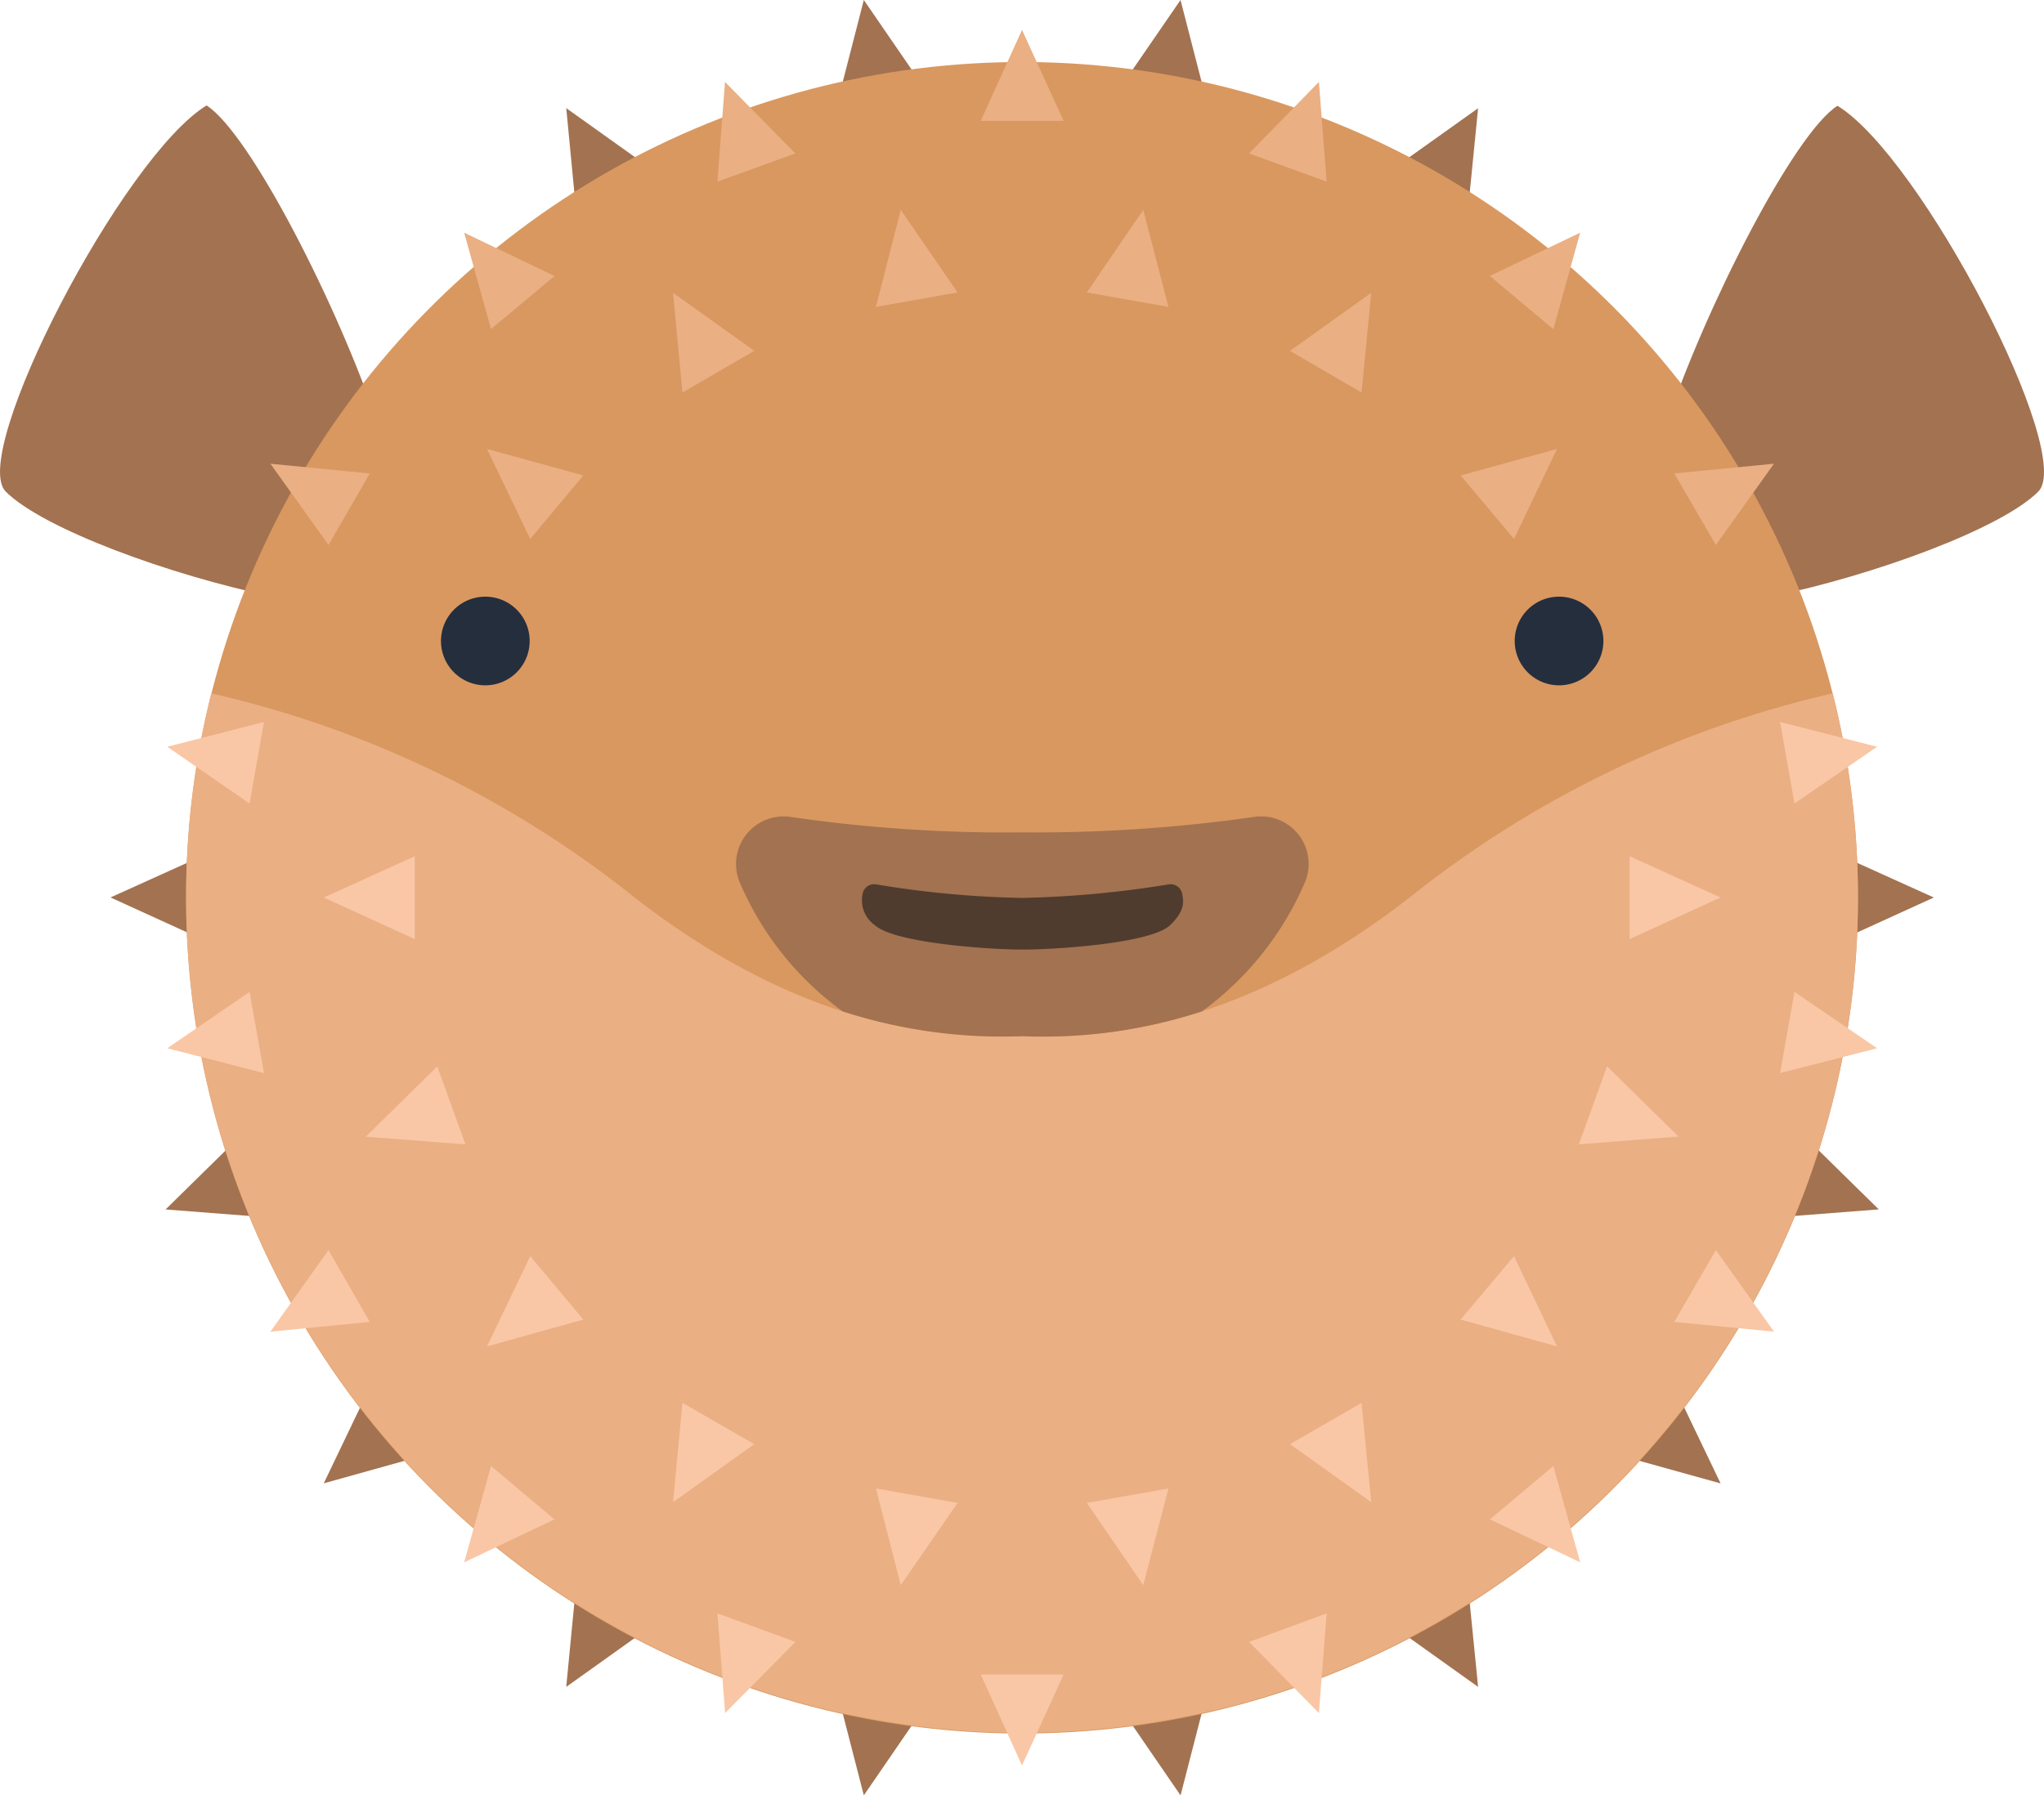 <svg id="Lesson_done_ocean_puffer-fish" xmlns="http://www.w3.org/2000/svg" width="75.603" height="66.423" viewBox="0 0 75.603 66.423">
  <path id="Pfad_1879" data-name="Pfad 1879" d="M28.108,3.2,25.909,0,24.94,3.764Z" transform="translate(6.042)" fill="#a37250"/>
  <path id="Pfad_1880" data-name="Pfad 1880" d="M20.028,5.481,16.86,3.22,17.233,7.1Z" transform="translate(4.084 0.78)" fill="#a37250"/>
  <path id="Pfad_1881" data-name="Pfad 1881" d="M6.83,25.44l-3.54,1.6,3.54,1.615Z" transform="translate(0.797 6.163)" fill="#a37250"/>
  <path id="Pfad_1882" data-name="Pfad 1882" d="M7.7,33.83,4.93,36.551l3.863.3Z" transform="translate(1.194 8.195)" fill="#a37250"/>
  <path id="Pfad_1883" data-name="Pfad 1883" d="M11.317,41.36l-1.677,3.5,3.739-1.043Z" transform="translate(2.335 10.019)" fill="#a37250"/>
  <path id="Pfad_1884" data-name="Pfad 1884" d="M17.233,47.13l-.373,3.863,3.168-2.261Z" transform="translate(4.084 11.417)" fill="#a37250"/>
  <path id="Pfad_1885" data-name="Pfad 1885" d="M24.94,50.44l.969,3.764L28.108,51Z" transform="translate(6.042 12.219)" fill="#a37250"/>
  <path id="Pfad_1886" data-name="Pfad 1886" d="M33.38,51l2.2,3.205.969-3.764Z" transform="translate(8.086 12.219)" fill="#a37250"/>
  <path id="Pfad_1887" data-name="Pfad 1887" d="M41.46,48.732l3.168,2.261-.385-3.863Z" transform="translate(10.044 11.417)" fill="#a37250"/>
  <path id="Pfad_1888" data-name="Pfad 1888" d="M48.21,43.82l3.752,1.043-1.677-3.5Z" transform="translate(11.679 10.019)" fill="#a37250"/>
  <path id="Pfad_1889" data-name="Pfad 1889" d="M52.82,36.849l3.876-.3-2.77-2.721Z" transform="translate(12.796 8.195)" fill="#a37250"/>
  <path id="Pfad_1890" data-name="Pfad 1890" d="M54.73,28.657l3.54-1.615-3.54-1.6Z" transform="translate(13.258 6.163)" fill="#a37250"/>
  <path id="Pfad_1891" data-name="Pfad 1891" d="M44.243,7.1l.385-3.876L41.46,5.481Z" transform="translate(10.044 0.78)" fill="#a37250"/>
  <path id="Pfad_1892" data-name="Pfad 1892" d="M36.548,3.764,35.579,0l-2.2,3.2Z" transform="translate(8.086)" fill="#a37250"/>
  <g id="Gruppe_4462" data-name="Gruppe 4462" transform="translate(0 2.091)">
    <path id="Pfad_1893" data-name="Pfad 1893" d="M10.112,21.314c-3.8-.783-8.522-2.509-9.9-3.888S4.534,5.041,7.64,3.14c1.615,1.031,4.894,7.478,6.335,11.8.062,1.379-2.82,5.242-3.863,6.36Z" transform="translate(0 -1.33)" fill="#a37250"/>
    <path id="Pfad_1894" data-name="Pfad 1894" d="M53.474,21.312c3.8-.783,8.522-2.509,9.9-3.888S59.051,5.051,55.946,3.15c-1.615,1.031-4.894,7.478-6.335,11.8-.062,1.379,2.82,5.242,3.863,6.36Z" transform="translate(12.018 -1.328)" fill="#a37250"/>
    <circle id="Ellipse_21" data-name="Ellipse 21" cx="30.92" cy="30.92" r="30.92" transform="translate(6.679 61.838) rotate(-89.62)" fill="#d99860"/>
    <path id="Pfad_1895" data-name="Pfad 1895" d="M16.41,19.41a1.64,1.64,0,1,1-1.64-1.64A1.638,1.638,0,0,1,16.41,19.41Z" transform="translate(3.181 2.214)" fill="#252e3d"/>
    <path id="Pfad_1896" data-name="Pfad 1896" d="M66.447,20.65A38.97,38.97,0,0,0,50.8,28.2c-5.764,4.472-10.621,5.267-14.336,5.13-3.714.137-8.572-.658-14.336-5.13A38.9,38.9,0,0,0,6.472,20.65a30.92,30.92,0,1,0,59.976,0Z" transform="translate(1.342 2.911)" fill="#eaaf83"/>
    <path id="Pfad_1897" data-name="Pfad 1897" d="M41.075,24.334a56.98,56.98,0,0,1-8.572.571,55.136,55.136,0,0,1-8.572-.571,1.76,1.76,0,0,0-1.863,2.46,11.434,11.434,0,0,0,3.789,4.733,19.235,19.235,0,0,0,6.646.919,18.9,18.9,0,0,0,6.646-.919,11.513,11.513,0,0,0,3.789-4.733A1.757,1.757,0,0,0,41.075,24.334Z" transform="translate(5.31 3.799)" fill="#a37250"/>
    <path id="Pfad_1898" data-name="Pfad 1898" d="M37.511,26.69A.436.436,0,0,0,37,26.342a38.462,38.462,0,0,1-5.4.5,36.686,36.686,0,0,1-5.4-.5.43.43,0,0,0-.509.348,1.123,1.123,0,0,0,.447,1.155c.7.658,4.174.907,5.466.907s4.783-.236,5.466-.907C37.561,27.36,37.586,27.062,37.511,26.69Z" transform="translate(6.216 4.288)" fill="#4f3c2f"/>
    <path id="Pfad_1899" data-name="Pfad 1899" d="M45.1,19.41a1.64,1.64,0,1,0,1.64-1.64A1.638,1.638,0,0,0,45.1,19.41Z" transform="translate(10.926 2.214)" fill="#252e3d"/>
  </g>
  <g id="Gruppe_4463" data-name="Gruppe 4463" transform="translate(11.975 7.764)">
    <path id="Pfad_1900" data-name="Pfad 1900" d="M29.1,9.306,27,6.25,26.08,9.84Z" transform="translate(-5.657 -6.25)" fill="#eaaf83"/>
    <path id="Pfad_1901" data-name="Pfad 1901" d="M23.046,10.869,20.04,8.72l.348,3.689Z" transform="translate(-7.121 -5.652)" fill="#eaaf83"/>
    <path id="Pfad_1902" data-name="Pfad 1902" d="M18.065,14.351,14.5,13.37,16.1,16.7Z" transform="translate(-8.463 -4.525)" fill="#eaaf83"/>
    <path id="Pfad_1903" data-name="Pfad 1903" d="M13.006,25.5,9.64,27.028l3.366,1.54Z" transform="translate(-9.64 -1.587)" fill="#f9c7a5"/>
    <path id="Pfad_1904" data-name="Pfad 1904" d="M13.536,31.76l-2.646,2.6,3.689.286Z" transform="translate(-9.337 -0.07)" fill="#f9c7a5"/>
    <path id="Pfad_1905" data-name="Pfad 1905" d="M16.1,37.41l-1.6,3.342,3.565-.994Z" transform="translate(-8.463 1.298)" fill="#f9c7a5"/>
    <path id="Pfad_1906" data-name="Pfad 1906" d="M20.388,41.78l-.348,3.677,3.006-2.149Z" transform="translate(-7.121 2.357)" fill="#f9c7a5"/>
    <path id="Pfad_1907" data-name="Pfad 1907" d="M26.08,44.33,27,47.908l2.1-3.044Z" transform="translate(-5.657 2.975)" fill="#f9c7a5"/>
    <path id="Pfad_1908" data-name="Pfad 1908" d="M32.36,44.864l2.087,3.044.932-3.578Z" transform="translate(-4.136 2.975)" fill="#f9c7a5"/>
    <path id="Pfad_1909" data-name="Pfad 1909" d="M38.41,43.308l3.006,2.149-.36-3.677Z" transform="translate(-2.671 2.357)" fill="#f9c7a5"/>
    <path id="Pfad_1910" data-name="Pfad 1910" d="M43.49,39.758l3.565.994-1.59-3.342Z" transform="translate(-1.44 1.298)" fill="#f9c7a5"/>
    <path id="Pfad_1911" data-name="Pfad 1911" d="M47.01,34.642l3.689-.286-2.646-2.6Z" transform="translate(-0.587 -0.07)" fill="#f9c7a5"/>
    <path id="Pfad_1912" data-name="Pfad 1912" d="M48.52,28.568l3.366-1.54L48.52,25.5Z" transform="translate(-0.221 -1.587)" fill="#f9c7a5"/>
    <path id="Pfad_1913" data-name="Pfad 1913" d="M43.49,14.351,45.465,16.7l1.59-3.329Z" transform="translate(-1.44 -4.525)" fill="#eaaf83"/>
    <path id="Pfad_1914" data-name="Pfad 1914" d="M41.056,12.409l.36-3.689L38.41,10.869Z" transform="translate(-2.671 -5.652)" fill="#eaaf83"/>
    <path id="Pfad_1915" data-name="Pfad 1915" d="M35.379,9.84l-.932-3.59L32.36,9.306Z" transform="translate(-4.136 -6.25)" fill="#eaaf83"/>
  </g>
  <g id="Gruppe_4464" data-name="Gruppe 4464" transform="translate(6.187 1.106)">
    <path id="Pfad_1916" data-name="Pfad 1916" d="M32.268,4.256,30.728.89,29.2,4.256Z" transform="translate(0.887 -0.89)" fill="#eaaf83"/>
    <path id="Pfad_1917" data-name="Pfad 1917" d="M24.242,5.086l-2.6-2.646L21.36,6.129Z" transform="translate(-1.012 -0.515)" fill="#eaaf83"/>
    <path id="Pfad_1918" data-name="Pfad 1918" d="M17.162,8.533,13.82,6.93l.994,3.565Z" transform="translate(-2.839 0.573)" fill="#eaaf83"/>
    <path id="Pfad_1919" data-name="Pfad 1919" d="M11.727,14.17,8.05,13.81,10.2,16.816Z" transform="translate(-4.236 2.24)" fill="#eaaf83"/>
    <path id="Pfad_1920" data-name="Pfad 1920" d="M8.558,21.5l-3.578.919,3.044,2.1Z" transform="translate(-4.98 4.103)" fill="#f9c7a5"/>
    <path id="Pfad_1921" data-name="Pfad 1921" d="M8.024,29.54,4.98,31.627l3.578.919Z" transform="translate(-4.98 6.05)" fill="#f9c7a5"/>
    <path id="Pfad_1922" data-name="Pfad 1922" d="M10.2,37.23,8.05,40.249l3.677-.36Z" transform="translate(-4.236 7.913)" fill="#f9c7a5"/>
    <path id="Pfad_1923" data-name="Pfad 1923" d="M14.814,43.66l-.994,3.565,3.342-1.59Z" transform="translate(-2.839 9.471)" fill="#f9c7a5"/>
    <path id="Pfad_1924" data-name="Pfad 1924" d="M21.36,48.05l.286,3.689,2.6-2.634Z" transform="translate(-1.012 10.534)" fill="#f9c7a5"/>
    <path id="Pfad_1925" data-name="Pfad 1925" d="M29.2,49.87l1.528,3.367,1.54-3.367Z" transform="translate(0.887 10.975)" fill="#f9c7a5"/>
    <path id="Pfad_1926" data-name="Pfad 1926" d="M37.19,49.106l2.584,2.634.286-3.689Z" transform="translate(2.823 10.534)" fill="#f9c7a5"/>
    <path id="Pfad_1927" data-name="Pfad 1927" d="M44.36,45.635l3.342,1.59-.994-3.565Z" transform="translate(4.56 9.471)" fill="#f9c7a5"/>
    <path id="Pfad_1928" data-name="Pfad 1928" d="M49.85,39.888l3.689.36L51.39,37.23Z" transform="translate(5.89 7.913)" fill="#f9c7a5"/>
    <path id="Pfad_1929" data-name="Pfad 1929" d="M53,32.546l3.59-.919L53.534,29.54Z" transform="translate(6.653 6.05)" fill="#f9c7a5"/>
    <path id="Pfad_1930" data-name="Pfad 1930" d="M53.534,24.519l3.056-2.1L53,21.5Z" transform="translate(6.653 4.103)" fill="#f9c7a5"/>
    <path id="Pfad_1931" data-name="Pfad 1931" d="M51.39,16.816l2.149-3.006-3.689.36Z" transform="translate(5.89 2.24)" fill="#eaaf83"/>
    <path id="Pfad_1932" data-name="Pfad 1932" d="M46.708,10.5,47.7,6.93l-3.342,1.6Z" transform="translate(4.56 0.573)" fill="#eaaf83"/>
    <path id="Pfad_1933" data-name="Pfad 1933" d="M40.06,6.129,39.774,2.44,37.19,5.086Z" transform="translate(2.823 -0.515)" fill="#eaaf83"/>
  </g>
</svg>
